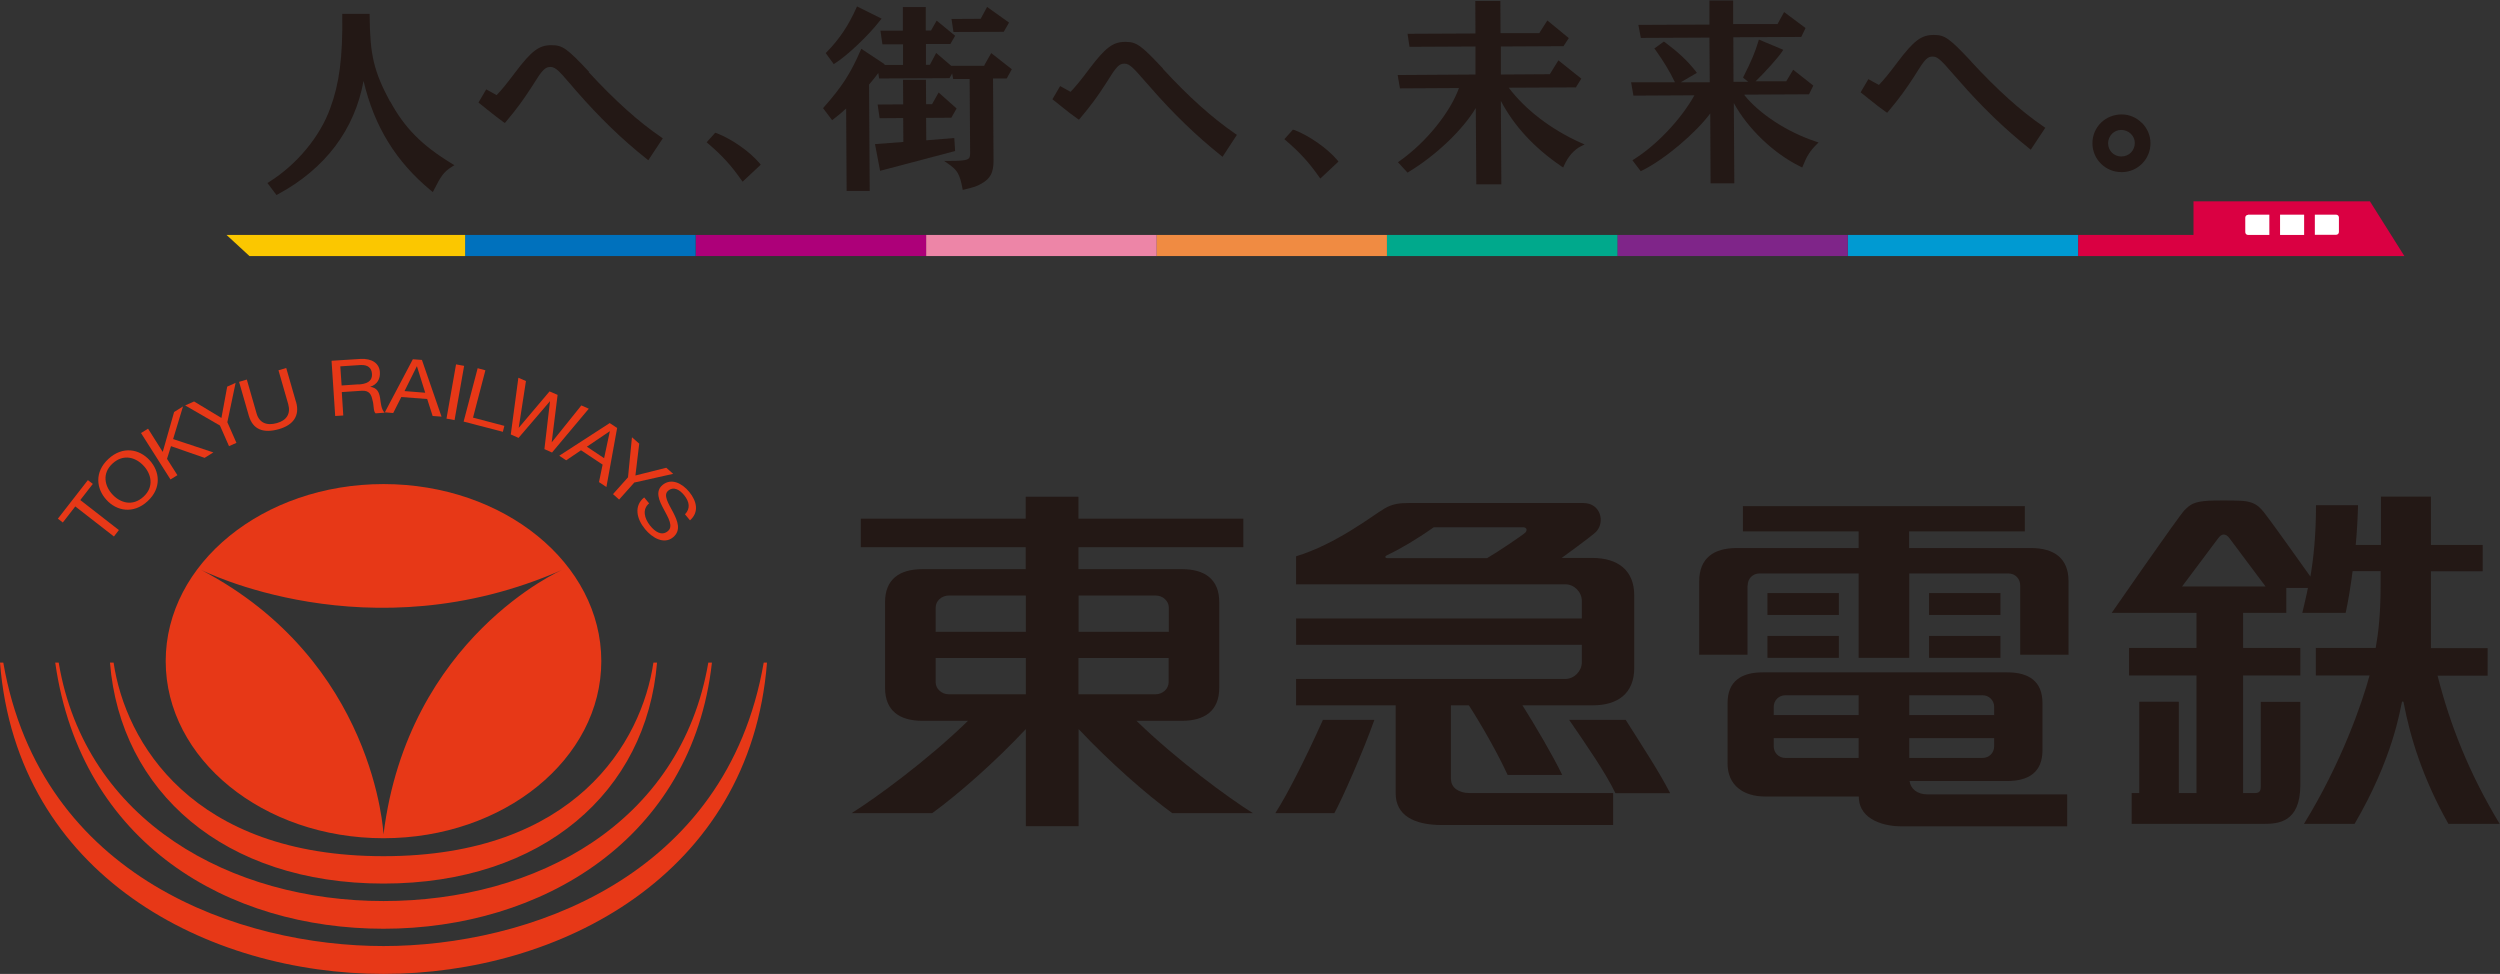 <?xml version="1.0" encoding="UTF-8"?><svg id="" xmlns="http://www.w3.org/2000/svg" width="151.63" height="59.07" viewBox="0 0 151.63 59.07"><rect x="0" y="0" width="151.63" height="59.07" fill="#333333" stroke="none"/><defs><style>.cls-1{fill:#231815;}.cls-1,.cls-2,.cls-3,.cls-4,.cls-5,.cls-6,.cls-7,.cls-8,.cls-9,.cls-10,.cls-11,.cls-12{stroke-width:0px;}.cls-2{fill:#da0042;}.cls-3{fill:#ad0079;}.cls-4{fill:#009ad2;}.cls-5{fill:#fbc700;}.cls-6{fill:#7f2589;}.cls-7{fill:#f08b42;}.cls-8{fill:#fff;}.cls-9{fill:#e73817;}.cls-10{fill:#ed85a7;}.cls-11{fill:#00a98c;}.cls-12{fill:#0071bd;}</style></defs><g id=""><path class="cls-1" d="M68.92,43.72h2.76c1.39,0,2.27-.61,2.27-2v-5.2c0-1.39-.88-2-2.27-2h-6.27v-1.33h10v-1.73h-10v-1.33h-3.2v1.33h-10v1.73h10v1.33h-6.26c-1.39,0-2.27.61-2.27,2v5.2c0,1.39.88,2,2.27,2h2.76c-2.44,2.38-5.56,4.66-7.06,5.6h4.89c1.57-1.14,3.81-3.1,5.68-5.1v5.89h3.2v-5.89c1.87,1.99,4.11,3.96,5.68,5.1h4.89c-1.5-.94-4.62-3.23-7.06-5.6ZM70.88,41.38c0,.4-.36.73-.8.73h-4.67v-2.2h5.47v1.47ZM70.09,36.12c.44,0,.8.33.8.73v1.47h-5.47v-2.2h4.67ZM56.75,36.85c0-.4.36-.73.8-.73h4.67v2.2h-5.47v-1.47ZM56.75,41.38v-1.47h5.47v2.2h-4.67c-.44,0-.8-.33-.8-.73Z"/><path class="cls-1" d="M106,35.51c0-.4.29-.73.73-.73h6v5.12h3.07v-5.12h6c.44,0,.73.33.73.73,0,0,0,4.2,0,4.2h2.93v-4.47c0-1.38-.88-2-2.27-2h-7.4v-1.01h7.02v-1.53h-17.1v1.53h7.02v1.01h-7.4c-1.39,0-2.26.61-2.27,2v4.47h2.93s0-4.2,0-4.2Z"/><rect class="cls-1" x="107.2" y="35.97" width="4.33" height="1.33"/><rect class="cls-1" x="107.2" y="38.57" width="4.33" height="1.33"/><rect class="cls-1" x="117" y="35.97" width="4.33" height="1.33"/><rect class="cls-1" x="117" y="38.57" width="4.33" height="1.33"/><path class="cls-1" d="M115.81,47.37h5.94c1.31,0,2.13-.55,2.13-1.86v-2.87c0-1.31-.82-1.86-2.13-1.86h-14.84c-1.31,0-2.13.55-2.13,1.86v3.67c0,1.31.95,2,2.27,2h5.69c0,1.51,1.73,1.81,2.55,1.81h10.09v-1.94h-8.48c-.6,0-1.02-.32-1.08-.81ZM120.25,45.97h-4.45s0-1.2,0-1.2h5.15v.5c0,.39-.31.7-.7.7ZM120.95,42.87v.5h-5.15v-1.2h4.45c.39,0,.7.31.7.7ZM108.28,42.17h4.45s0,1.2,0,1.2h-5.15v-.5c0-.39.31-.7.7-.7ZM108.28,45.97c-.39,0-.7-.31-.7-.7v-.5h5.15v1.2h-4.45Z"/><path class="cls-1" d="M98.6,43.66h-3.43c1.08,1.57,2.22,3.22,2.81,4.45h3.32c-.67-1.3-1.63-2.76-2.7-4.45Z"/><path class="cls-1" d="M88,47.29v-4.51h1.09c.77,1.19,1.77,2.95,2.35,4.22h3.31c-.55-1.15-1.67-3.05-2.41-4.22h4.26c1.53,0,2.52-.73,2.52-2.27v-4.4c0-1.53-1-2.26-2.52-2.27h-1.88s1.78-1.29,2.07-1.57c.58-.58.31-1.76-.76-1.76h-10.6c-.51,0-.97.04-1.47.34-.74.44-2.93,2.16-5.35,2.89v1.7s16.33,0,16.33,0c.55,0,1,.48,1,1v1.07h-17.33v1.6h17.33v1.07c0,.51-.45,1-1,1h-16.33v1.6h6.04v5.34c0,1.32,1.09,1.92,2.8,1.92h10.39v-1.94h-8.71c-.67,0-1.12-.34-1.12-.82ZM92.49,32.32c-.14.14-1.67,1.17-2.29,1.53h-6.07c-.13,0-.13-.11-.05-.15.82-.39,1.8-.96,2.88-1.72h5.41c.24,0,.28.18.13.34Z"/><path class="cls-1" d="M77.35,49.32h3.58c.48-.86,1.77-3.8,2.43-5.66h-3.12c-1.1,2.44-2.17,4.54-2.89,5.66Z"/><path class="cls-1" d="M147.86,40.98h3.02v-1.67h-3.44v-4.66h3.14v-1.6h-3.14v-2.93h-3.03v2.93h-1.53c.07-.76.12-1.57.14-2.41h-2.55c0,1.83-.15,3.23-.34,4.33-.77-1.08-2.19-3.07-2.51-3.49-.45-.57-.65-1.07-1.76-1.11-.4-.02-1.59-.02-1.92,0-.88.06-1.09.22-1.45.58-.36.37-4.41,6.22-4.41,6.22h5.14v2.13h-4.09v1.67h4.09v7.13h-1.07v-5.54h-2.4v5.54h-.46v1.87h7.97c.9,0,2.26-.06,2.26-2.37v-5.03h-2.4v5.14c0,.23-.06.39-.34.39h-.73v-7.13h3.47v-1.67h-3.47v-2.13h2.62v-1.51h1.31c-.12.61-.25,1.11-.34,1.51h2.63c.15-.7.3-1.56.42-2.53h1.7v.87c0,1.72-.14,2.92-.3,3.79h-3.63v1.67h3.26c-.47,1.71-1.7,5.29-3.98,9h3.07c2.34-4,2.76-6.93,2.87-7.38.01-.06.09-.06.1,0,.4,2.11,1.15,4.59,2.72,7.38h3.11c-1.85-3.06-3.01-6-3.77-9ZM132.34,35.58s1.98-2.64,2.21-2.95c.2-.27.44-.29.66,0,.18.25,2.2,2.94,2.2,2.94h-5.07Z"/><path class="cls-9" d="M23.26,29.36c-7.29,0-13.21,4.81-13.21,10.74s5.91,10.74,13.21,10.74,13.21-4.81,13.21-10.74-5.91-10.74-13.21-10.74ZM23.26,50.61s-.48-10.52-11.09-16.06c0,0,10.18,5.2,21.93.01,0,0-9.36,4.09-10.84,16.05Z"/><path class="cls-9" d="M23.26,53.59c-9.68,0-15.96-5.59-16.59-13.4h.22c.71,4.81,4.75,11.74,16.37,11.74s15.66-6.92,16.37-11.74h.22c-.64,7.81-6.92,13.4-16.59,13.4Z"/><path class="cls-9" d="M23.26,56.33c-9.39,0-18.35-5.13-19.91-16.14h.21c1.62,9.64,10.47,14.46,19.7,14.46s18.03-4.7,19.7-14.46h.22c-1.2,10.74-10.37,16.14-19.92,16.14Z"/><path class="cls-9" d="M23.26,59.07c-10.63,0-22.24-5.94-23.26-18.88h.2c2.27,13.11,14.44,17.19,23.06,17.19s20.8-4.08,23.06-17.19h.2c-1.02,12.93-12.63,18.88-23.26,18.88Z"/><path class="cls-9" d="M4.57,30.71l-.76.98-.3-.23,1.82-2.34.3.23-.76.98,2.34,1.82-.3.39-2.34-1.82Z"/><path class="cls-9" d="M6.58,27.83c.87-.8,1.88-.59,2.49.08.62.67.75,1.69-.12,2.49-.87.8-1.88.59-2.49-.08-.62-.67-.75-1.69.12-2.49ZM8.7,30.13c.67-.61.47-1.39.01-1.88-.46-.5-1.21-.75-1.88-.14-.67.61-.47,1.39-.01,1.88.46.5,1.21.75,1.88.14Z"/><path class="cls-9" d="M8.56,26.26l.42-.26.89,1.41.69-2.42.54-.34-.6,1.98,2.44.81-.53.33-2.04-.71-.24.77.63.99-.42.26-1.79-2.82Z"/><path class="cls-9" d="M13.79,25.61l.55,1.25-.45.2-.55-1.25-2.11-1.22.54-.24,1.66,1,.35-1.9.51-.23-.5,2.38Z"/><path class="cls-9" d="M17.96,24.39c.23.81-.16,1.39-1.05,1.64-.92.26-1.57.04-1.82-.82l-.59-2.05.47-.14.59,2.05c.16.57.61.77,1.24.59.6-.17.84-.58.68-1.15l-.59-2.05.47-.14.59,2.05Z"/><path class="cls-9" d="M20.12,21.88l1.74-.11c.7-.04,1.15.27,1.18.8.03.4-.15.75-.59.89h0c.44.06.54.34.6.66.05.32.06.69.28.91l-.55.04c-.15-.13-.09-.49-.19-.81-.07-.32-.18-.59-.66-.56l-1.2.08.09,1.42-.49.03-.22-3.33ZM21.74,23.32c.46-.03.85-.16.82-.65-.02-.33-.23-.56-.7-.53l-1.22.08.08,1.16,1.03-.07Z"/><path class="cls-9" d="M25.05,21.79l.54.04,1.19,3.44-.54-.04-.33-1.03-1.57-.12-.49.97-.51-.04,1.7-3.22ZM24.53,23.72l1.26.1-.5-1.6h-.01s-.75,1.51-.75,1.51Z"/><path class="cls-9" d="M27.66,22.1l.49.09-.58,3.29-.49-.09.58-3.29Z"/><path class="cls-9" d="M28.96,22.33l.48.13-.75,2.87,1.9.5-.09.36-2.38-.62.85-3.23Z"/><path class="cls-9" d="M33.49,27.45l-.47-.21.34-2.91h0s-1.91,2.23-1.91,2.23l-.47-.21.46-3.44.46.2-.44,2.84h0s1.87-2.21,1.87-2.21l.49.21-.36,2.88h0s1.8-2.24,1.8-2.24l.45.2-2.24,2.67Z"/><path class="cls-9" d="M36.98,25.66l.45.3-.65,3.58-.45-.3.22-1.06-1.31-.87-.9.61-.42-.28,3.06-1.98ZM35.59,27.09l1.05.7.35-1.64h0s-1.39.94-1.39.94Z"/><path class="cls-9" d="M38.46,29.28l-.91,1.02-.37-.33.91-1.02.24-2.43.44.39-.23,1.93,1.87-.47.42.37-2.37.53Z"/><path class="cls-9" d="M41.55,31.19c.33-.35.27-.75-.05-1.15-.26-.32-.63-.56-.97-.28-.32.26,0,.76.29,1.3.28.54.51,1.11,0,1.53-.55.45-1.26.03-1.69-.49-.53-.64-.69-1.42-.06-1.93l.3.36c-.43.36-.29.91.06,1.35.28.35.69.65,1.07.34.36-.29.04-.8-.24-1.33-.29-.53-.54-1.09-.07-1.48.53-.43,1.18-.1,1.61.42.48.59.6,1.24.05,1.73l-.3-.36Z"/><path class="cls-1" d="M23.66,6.17c-.98-1.84-1.22-2.81-1.24-5.21v-.12s-1.66,0-1.66,0v.12c.03,2.51-.18,4.13-.73,5.6-.61,1.71-2.02,3.42-3.7,4.47l-.11.07.55.73.09-.05c2.86-1.54,4.65-3.91,5.19-6.87.65,2.76,1.96,4.89,4.09,6.65l.11.09.07-.13c.43-.86.61-1.1,1.08-1.4l.16-.1-.16-.1c-1.81-1.1-2.86-2.16-3.74-3.78Z"/><path class="cls-1" d="M35.73,4.36c-1.33-1.42-1.61-1.62-2.27-1.62h-.02c-.75,0-1.2.34-2.19,1.65-.56.75-.85,1.09-1.13,1.38-.1-.06-.17-.1-.25-.14l-.38-.21-.47.8.5.4c.45.36.64.51,1.01.78l.09.06.07-.08c.73-.87,1.07-1.36,1.56-2.11l.23-.36c.24-.37.25-.4.35-.51.22-.28.38-.34.56-.34h0c.16,0,.31.08.51.27.16.15.24.25.66.73l.37.43c1.39,1.6,2.79,2.96,4.29,4.15l.1.08.88-1.33-.1-.07c-1.38-.94-2.81-2.23-4.39-3.94Z"/><path class="cls-1" d="M43.46,8.08l-.08-.03-.52.58.09.08c.85.72,1.41,1.34,2.01,2.2l.08.11,1.1-1.03-.07-.09c-.61-.72-1.69-1.47-2.62-1.83Z"/><path class="cls-1" d="M59.71,3.99h-2.02s-.91-.78-.91-.78l-.38.72h-.24s0-1.26,0-1.26h1.48s.29-.5.29-.5l-1.12-.92-.34.6h-.32s0-1.42,0-1.42h-1.39s0,1.43,0,1.43h-1.36s.12.83.12.83h1.25s0,1.25,0,1.25h-1.14s.03-.04.03-.04l-1.42-.94-.06.13c-.59,1.36-1.12,2.18-2.2,3.4l-.06.07.55.73.09-.07c.3-.23.49-.39.76-.64l.03,5h1.4s-.04-6.45-.04-6.45c.23-.27.39-.47.56-.7l.05.33,4.27-.02.16-.28.06.33h1s.03,4.49.03,4.49c0,.26-.05.33-.16.38-.17.08-.53.1-1.05.1h-.37s.3.21.3.21c.51.36.65.6.81,1.43l.02.12.12-.03c.52-.12.77-.2,1.03-.36.53-.3.72-.66.72-1.38l-.03-4.99h.83s.31-.56.31-.56l-1.25-.98-.42.74Z"/><polygon class="cls-1" points="60.88 1.93 61.2 1.37 59.87 .42 59.48 1.14 57.71 1.15 57.83 1.94 60.88 1.93"/><path class="cls-1" d="M50.66,3.83c.74-.47,2.04-1.7,2.72-2.59l.09-.11-1.49-.74-.05.11c-.47,1.05-1.02,1.87-1.78,2.65l-.07.07.49.67.09-.06Z"/><polygon class="cls-1" points="57.88 8.37 56.18 8.51 56.17 7.15 57.7 7.14 58.02 6.58 56.93 5.61 56.53 6.32 56.17 6.32 56.16 4.84 54.77 4.84 54.78 6.33 53.23 6.34 53.35 7.17 54.78 7.16 54.79 8.61 53.07 8.74 53.38 10.36 57.93 9.16 57.88 8.37"/><path class="cls-1" d="M70.54,4.16c-1.33-1.42-1.61-1.62-2.27-1.62,0,0-.01,0-.02,0-.75,0-1.2.34-2.19,1.65-.56.75-.85,1.09-1.13,1.38-.1-.06-.17-.1-.25-.14l-.38-.21-.47.8.49.39c.46.37.65.52,1.03.79l.09.06.07-.08c.73-.87,1.07-1.35,1.56-2.11l.23-.36c.24-.37.25-.4.35-.51.22-.29.38-.34.56-.34h0c.16,0,.31.08.51.27.15.14.24.24.65.71l.39.44c1.39,1.6,2.8,2.96,4.29,4.15l.1.08.87-1.33-.1-.07c-1.37-.94-2.81-2.22-4.39-3.94Z"/><path class="cls-1" d="M78.5,7.89l-.08-.03-.52.58.09.08c.84.72,1.41,1.34,2.01,2.2l.08.11,1.1-1.03-.07-.09c-.61-.72-1.69-1.47-2.61-1.83Z"/><path class="cls-1" d="M91.52,5.32l4.06-.02.33-.53-1.39-1.11-.52.84-2.97.02v-1.7s3.8-.02,3.8-.02l.32-.49-1.3-1.07-.49.77h-2.35s-.01-1.95-.01-1.95h-1.52s.01,1.97.01,1.97l-4.12.02.12.79,4-.02v1.7s-4.72.03-4.72.03l.14.81,3.58-.02c-.54,1.49-1.99,3.29-3.59,4.42l-.11.08.58.63.08-.05c1.68-1.02,3.28-2.56,4.06-3.87l.03,4.63h1.52s-.03-5.06-.03-5.06c.8,1.52,2.03,2.85,3.66,3.96l.12.08.06-.13c.23-.53.61-.96,1.02-1.16l.22-.11-.23-.1c-1.79-.8-3.37-2.01-4.37-3.34Z"/><path class="cls-1" d="M105.8,5.74l3.92-.02.26-.53-1.22-.96-.42.7h-1.86c.5-.47,1.38-1.45,1.6-1.79l.08-.12-1.48-.62-.04.13c-.18.61-.43,1.21-.88,2.09l-.04.09.31.25h-.89s-.01-2.7-.01-2.7l4.12-.02.26-.54-1.3-.97-.4.73h-2.69s0-1.43,0-1.43h-1.44s0,1.46,0,1.46l-4.31.02.15.79,4.16-.02.02,2.71h-1.76s.98-.57.98-.57l-.08-.11c-.5-.63-1.02-1.12-1.85-1.74l-.07-.05-.58.42.07.09c.53.75.86,1.3,1.18,1.96h-2.66s.14.81.14.81l3.7-.02c-.81,1.45-2.26,2.99-3.65,3.87l-.11.07.5.66.09-.04c1.35-.66,3.24-2.26,4.13-3.46l.02,4.24h1.44s-.03-4.87-.03-4.87c.84,1.54,2.4,3.05,4.03,3.85l.12.06.05-.12c.22-.56.42-.88.81-1.27l.13-.13-.18-.06c-1.74-.58-3.4-1.67-4.31-2.8Z"/><path class="cls-1" d="M119.57,3.74c-1.33-1.42-1.61-1.62-2.27-1.62h-.02c-.75,0-1.2.34-2.19,1.65-.56.75-.85,1.09-1.13,1.38-.11-.06-.18-.1-.26-.14l-.38-.21-.47.8.5.4c.45.36.64.51,1.02.78l.09.06.07-.08c.73-.87,1.07-1.36,1.56-2.11l.24-.38c.23-.35.24-.38.34-.5.22-.29.38-.34.56-.34h0c.16,0,.31.08.51.27.16.15.24.24.66.72l.38.43c1.39,1.6,2.8,2.96,4.29,4.15l.1.08.88-1.33-.1-.07c-1.38-.94-2.81-2.23-4.39-3.94Z"/><path class="cls-1" d="M129.9,7.45c-.33-.33-.76-.51-1.21-.51h0c-1,0-1.78.77-1.78,1.75,0,.47.19.92.52,1.24.33.33.77.51,1.25.51h.01c.97,0,1.75-.8,1.74-1.76,0-.46-.19-.9-.52-1.23ZM128.66,9.49c-.45,0-.8-.35-.8-.8,0-.21.08-.41.23-.57.15-.15.35-.24.56-.24h0c.45,0,.83.35.83.79,0,.46-.35.82-.81.82h0Z"/><rect class="cls-4" x="112.07" y="14.25" width="13.98" height="1.28"/><rect class="cls-6" x="98.09" y="14.25" width="13.98" height="1.28"/><rect class="cls-11" x="84.12" y="14.25" width="13.98" height="1.28"/><rect class="cls-7" x="70.14" y="14.25" width="13.98" height="1.28"/><rect class="cls-10" x="56.17" y="14.25" width="13.98" height="1.28"/><rect class="cls-3" x="42.19" y="14.25" width="13.98" height="1.28"/><rect class="cls-12" x="28.21" y="14.25" width="13.98" height="1.28"/><polygon class="cls-5" points="13.74 14.25 15.13 15.53 28.21 15.53 28.21 14.25 13.74 14.25"/><polygon class="cls-2" points="145.83 15.53 126.05 15.53 126.05 14.25 133.04 14.25 133.04 12.21 143.74 12.21 145.83 15.53"/><path class="cls-8" d="M136.35,13.02h1.29v1.23h-1.29c-.1,0-.17-.08-.17-.17v-.88c0-.1.08-.17.17-.17Z"/><rect class="cls-8" x="138.29" y="13.02" width="1.46" height="1.23"/><path class="cls-8" d="M140.4,13.02h1.29c.1,0,.17.08.17.17v.88c0,.1-.08.17-.17.17h-1.29v-1.23h0Z"/></g></svg>
